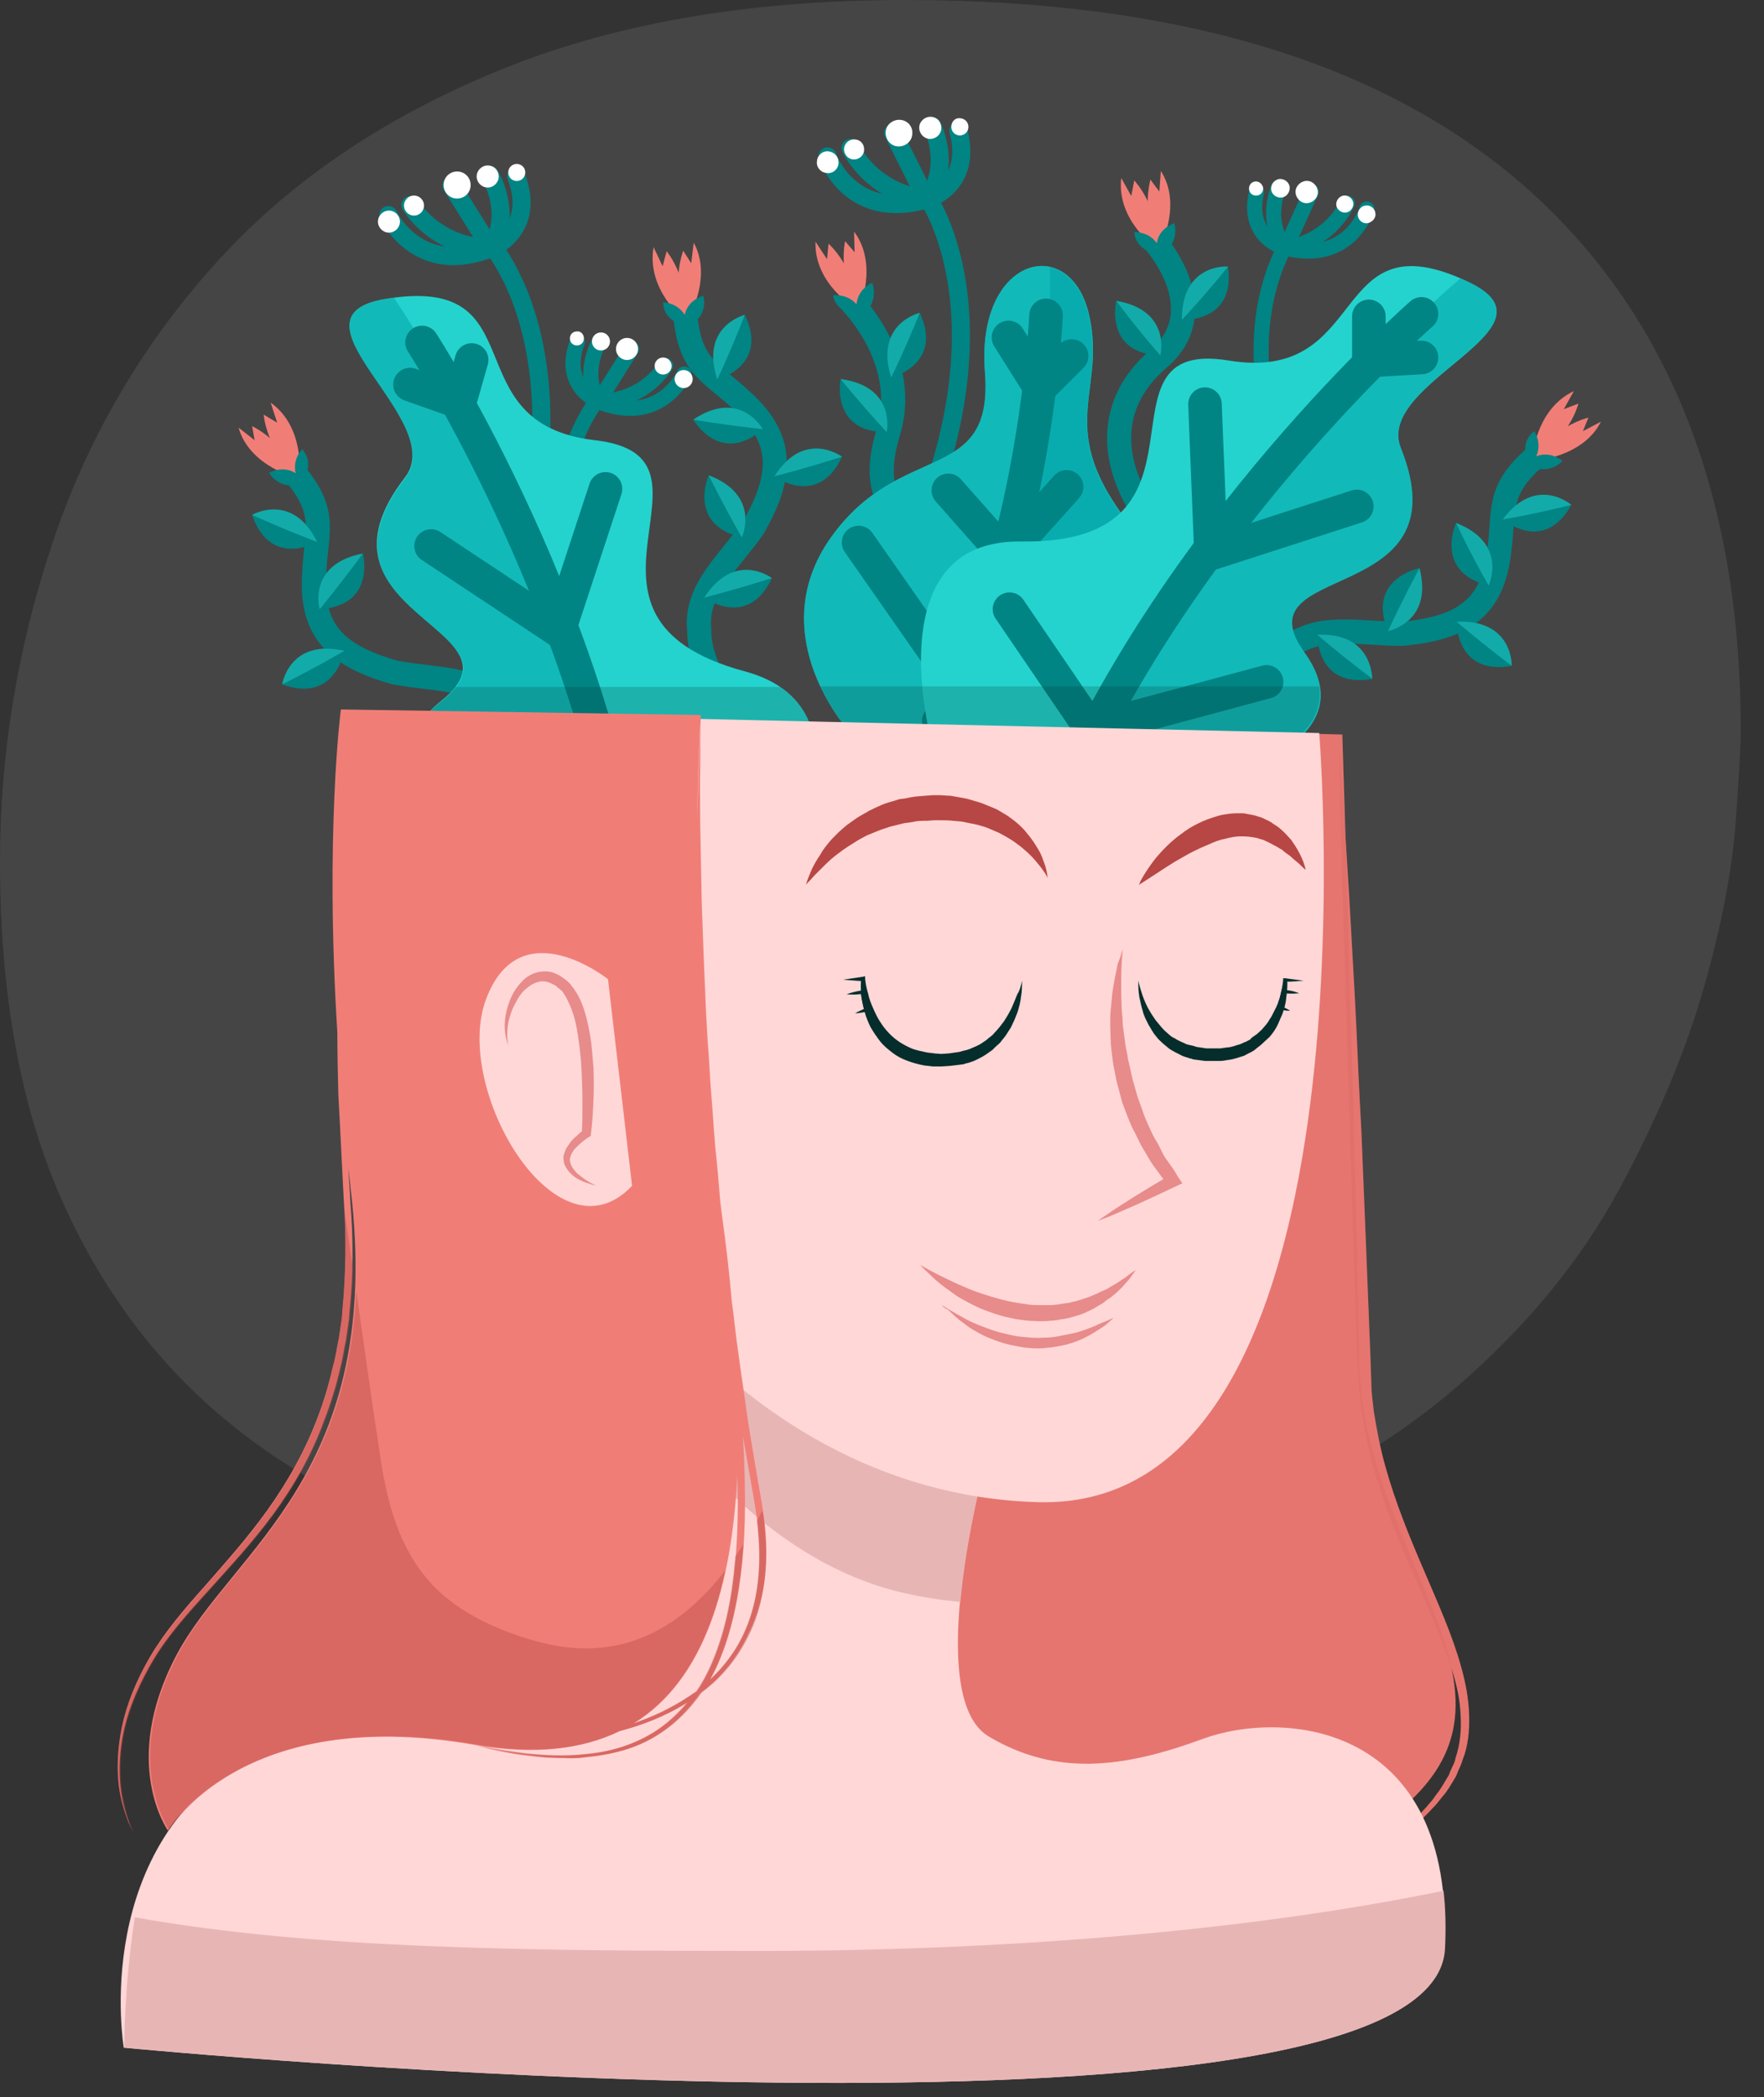 <svg width="69" height="82" viewBox="0 0 69 82" fill="none" xmlns="http://www.w3.org/2000/svg">
<rect x="0" y="0" width="69" height="82" fill="#333333" stroke="none"/>
<g opacity="0.3">
<path opacity="0.3" d="M68.091 28.585C68.091 29.056 68.032 30.232 67.895 32.114C67.758 33.997 67.346 36.173 66.641 38.643C65.935 41.114 64.837 43.721 63.347 46.486C61.857 49.25 59.759 51.818 57.053 54.171C54.348 56.524 50.917 58.465 46.799 59.994C42.663 61.523 37.643 62.288 31.703 62.288C26.919 62.288 22.606 61.739 18.743 60.621C14.9 59.504 11.568 57.798 8.803 55.504C6.039 53.211 3.862 50.27 2.313 46.682C0.765 43.094 0 38.761 0 33.703C0 29.468 0.686 25.331 2.039 21.272C3.392 17.214 5.49 13.587 8.333 10.411C11.156 7.235 14.822 4.705 19.351 2.823C23.86 0.941 29.213 0 35.408 0C46.113 0 54.23 2.47 59.778 7.411C65.307 12.352 68.091 19.41 68.091 28.585Z" fill="white"/>
</g>
<path d="M19.272 9.646C19.272 9.646 24.213 15.351 18.174 27.566" stroke="#008484" stroke-width="0.708" stroke-miterlimit="10" stroke-linecap="round" stroke-linejoin="round"/>
<path d="M15.194 8.411C15.194 8.411 16.312 10.862 19.213 9.705C19.213 9.705 20.998 8.999 20.194 6.902" stroke="#008484" stroke-width="0.708" stroke-miterlimit="10" stroke-linecap="round" stroke-linejoin="round"/>
<path d="M16.057 8.019C16.057 8.019 16.979 9.646 19.194 9.705L17.665 7.254" stroke="#008484" stroke-width="0.708" stroke-miterlimit="10" stroke-linecap="round" stroke-linejoin="round"/>
<path d="M19.155 6.843C19.155 6.843 20.076 8.293 19.213 9.705" stroke="#008484" stroke-width="0.708" stroke-miterlimit="10" stroke-linecap="round" stroke-linejoin="round"/>
<path d="M15.645 8.666C15.645 8.901 15.449 9.097 15.214 9.097C14.979 9.097 14.783 8.901 14.783 8.666C14.783 8.431 14.979 8.235 15.214 8.235C15.449 8.235 15.645 8.431 15.645 8.666Z" fill="white"/>
<path d="M16.586 8.038C16.586 8.254 16.41 8.431 16.194 8.431C15.978 8.431 15.802 8.254 15.802 8.038C15.802 7.823 15.978 7.646 16.194 7.646C16.41 7.646 16.586 7.823 16.586 8.038Z" fill="white"/>
<path d="M18.41 7.235C18.41 7.529 18.174 7.764 17.88 7.764C17.586 7.764 17.351 7.529 17.351 7.235C17.351 6.94 17.586 6.705 17.88 6.705C18.174 6.705 18.41 6.94 18.41 7.235Z" fill="white"/>
<path d="M19.507 6.901C19.507 7.137 19.311 7.333 19.076 7.333C18.841 7.333 18.645 7.137 18.645 6.901C18.645 6.666 18.841 6.47 19.076 6.47C19.331 6.47 19.507 6.666 19.507 6.901Z" fill="white"/>
<path d="M19.88 6.744C19.88 6.94 20.037 7.078 20.213 7.078C20.409 7.078 20.547 6.921 20.547 6.744C20.547 6.548 20.39 6.411 20.213 6.411C20.037 6.411 19.88 6.548 19.88 6.744Z" fill="white"/>
<path d="M36.291 7.745C36.291 7.745 40.643 13.92 33.389 25.468" stroke="#008484" stroke-width="0.708" stroke-miterlimit="10" stroke-linecap="round" stroke-linejoin="round"/>
<path d="M32.369 6.117C32.369 6.117 33.232 8.666 36.232 7.803C36.232 7.803 38.075 7.294 37.486 5.117" stroke="#008484" stroke-width="0.708" stroke-miterlimit="10" stroke-linecap="round" stroke-linejoin="round"/>
<path d="M33.271 5.784C33.271 5.784 34.036 7.509 36.232 7.784L34.938 5.196" stroke="#008484" stroke-width="0.708" stroke-miterlimit="10" stroke-linecap="round" stroke-linejoin="round"/>
<path d="M36.467 4.941C36.467 4.941 37.251 6.49 36.251 7.803" stroke="#008484" stroke-width="0.708" stroke-miterlimit="10" stroke-linecap="round" stroke-linejoin="round"/>
<path d="M32.801 6.392C32.781 6.627 32.565 6.803 32.33 6.764C32.095 6.744 31.918 6.529 31.957 6.294C31.977 6.058 32.193 5.882 32.428 5.921C32.663 5.96 32.82 6.156 32.801 6.392Z" fill="white"/>
<path d="M33.8 5.882C33.781 6.098 33.585 6.254 33.369 6.235C33.154 6.215 32.997 6.019 33.016 5.803C33.036 5.588 33.232 5.431 33.448 5.451C33.663 5.47 33.82 5.647 33.8 5.882Z" fill="white"/>
<path d="M35.683 5.255C35.663 5.549 35.389 5.745 35.114 5.725C34.82 5.705 34.624 5.431 34.643 5.156C34.663 4.862 34.938 4.666 35.212 4.686C35.506 4.706 35.722 4.96 35.683 5.255Z" fill="white"/>
<path d="M36.82 5.039C36.8 5.274 36.585 5.451 36.349 5.431C36.114 5.411 35.938 5.196 35.957 4.96C35.977 4.725 36.192 4.549 36.428 4.568C36.683 4.588 36.839 4.804 36.82 5.039Z" fill="white"/>
<path d="M37.212 4.921C37.192 5.117 37.33 5.274 37.506 5.294C37.702 5.313 37.859 5.176 37.879 5C37.898 4.804 37.761 4.647 37.584 4.627C37.388 4.588 37.232 4.725 37.212 4.921Z" fill="white"/>
<path d="M23.37 15.646C23.37 15.646 19.253 20.41 24.291 30.605" stroke="#008484" stroke-width="0.591" stroke-miterlimit="10" stroke-linecap="round" stroke-linejoin="round"/>
<path d="M26.761 14.626C26.761 14.626 25.84 16.685 23.409 15.704C23.409 15.704 21.919 15.116 22.585 13.371" stroke="#008484" stroke-width="0.591" stroke-miterlimit="10" stroke-linecap="round" stroke-linejoin="round"/>
<path d="M26.036 14.293C26.036 14.293 25.271 15.665 23.409 15.704L24.703 13.646" stroke="#008484" stroke-width="0.591" stroke-miterlimit="10" stroke-linecap="round" stroke-linejoin="round"/>
<path d="M23.468 13.313C23.468 13.313 22.703 14.528 23.409 15.704" stroke="#008484" stroke-width="0.591" stroke-miterlimit="10" stroke-linecap="round" stroke-linejoin="round"/>
<path d="M26.742 15.175C26.937 15.175 27.095 15.017 27.095 14.822C27.095 14.627 26.937 14.469 26.742 14.469C26.547 14.469 26.389 14.627 26.389 14.822C26.389 15.017 26.547 15.175 26.742 15.175Z" fill="white"/>
<path d="M25.938 14.646C26.122 14.646 26.271 14.496 26.271 14.312C26.271 14.128 26.122 13.979 25.938 13.979C25.754 13.979 25.605 14.128 25.605 14.312C25.605 14.496 25.754 14.646 25.938 14.646Z" fill="white"/>
<path d="M24.526 14.077C24.765 14.077 24.958 13.884 24.958 13.646C24.958 13.408 24.765 13.214 24.526 13.214C24.288 13.214 24.095 13.408 24.095 13.646C24.095 13.884 24.288 14.077 24.526 14.077Z" fill="white"/>
<path d="M23.154 13.352C23.154 13.548 23.311 13.705 23.507 13.705C23.703 13.705 23.86 13.548 23.86 13.352C23.86 13.156 23.703 12.999 23.507 12.999C23.311 12.999 23.154 13.156 23.154 13.352Z" fill="white"/>
<path d="M22.84 13.234C22.84 13.391 22.723 13.508 22.566 13.508C22.409 13.508 22.291 13.391 22.291 13.234C22.291 13.077 22.409 12.96 22.566 12.96C22.723 12.94 22.84 13.077 22.84 13.234Z" fill="white"/>
<path d="M50.25 9.666C48.446 13.156 49.563 17.606 51.269 21.037" stroke="#008484" stroke-width="0.591" stroke-miterlimit="10" stroke-linecap="round" stroke-linejoin="round"/>
<path d="M53.465 8.176C53.465 8.176 52.838 10.332 50.289 9.705C50.289 9.705 48.72 9.332 49.152 7.509" stroke="#008484" stroke-width="0.591" stroke-miterlimit="10" stroke-linecap="round" stroke-linejoin="round"/>
<path d="M52.7 7.941C52.7 7.941 52.132 9.391 50.289 9.705L51.289 7.49" stroke="#008484" stroke-width="0.591" stroke-miterlimit="10" stroke-linecap="round" stroke-linejoin="round"/>
<path d="M50.014 7.333C50.014 7.333 49.426 8.646 50.289 9.705" stroke="#008484" stroke-width="0.591" stroke-miterlimit="10" stroke-linecap="round" stroke-linejoin="round"/>
<path d="M53.112 8.431C53.132 8.627 53.328 8.764 53.505 8.725C53.681 8.686 53.838 8.509 53.798 8.333C53.779 8.137 53.583 7.999 53.406 8.039C53.23 8.058 53.093 8.235 53.112 8.431Z" fill="white"/>
<path d="M52.269 8.019C52.289 8.195 52.465 8.333 52.642 8.313C52.818 8.293 52.956 8.117 52.936 7.941C52.916 7.764 52.74 7.627 52.563 7.646C52.387 7.666 52.25 7.842 52.269 8.019Z" fill="white"/>
<path d="M50.681 7.568C50.721 7.803 50.936 7.98 51.171 7.941C51.407 7.901 51.583 7.686 51.544 7.45C51.505 7.215 51.289 7.039 51.054 7.078C50.819 7.117 50.642 7.333 50.681 7.568Z" fill="white"/>
<path d="M49.721 7.411C49.74 7.607 49.936 7.745 50.132 7.725C50.328 7.705 50.465 7.509 50.446 7.313C50.426 7.117 50.23 6.98 50.034 6.999C49.838 7.039 49.701 7.215 49.721 7.411Z" fill="white"/>
<path d="M49.407 7.333C49.426 7.49 49.328 7.627 49.172 7.646C49.015 7.666 48.877 7.568 48.858 7.411C48.838 7.254 48.936 7.117 49.093 7.097C49.23 7.078 49.368 7.176 49.407 7.333Z" fill="white"/>
<path d="M48.25 29.566C48.583 28.233 49.073 26.272 50.367 25.37C51.544 24.331 53.249 24.802 54.857 24.782C57.23 24.566 58.386 23.762 58.641 21.567C58.857 19.979 58.543 19.214 59.974 17.939" stroke="#008484" stroke-width="0.944" stroke-miterlimit="10" stroke-linecap="round" stroke-linejoin="round"/>
<path d="M51.524 24.821C51.524 24.821 51.485 26.939 53.681 26.547C53.661 26.547 53.72 24.723 51.524 24.821Z" fill="#008484"/>
<path opacity="0.5" d="M51.524 24.821C51.524 24.821 52.387 25.566 53.681 26.547C53.661 26.547 53.72 24.723 51.524 24.821Z" fill="#24D3CE"/>
<path d="M56.975 24.311C56.975 24.311 56.935 26.429 59.131 26.037C59.131 26.037 59.19 24.213 56.975 24.311Z" fill="#008484"/>
<path opacity="0.5" d="M56.975 24.311C56.975 24.311 57.837 25.056 59.132 26.037C59.132 26.037 59.19 24.213 56.975 24.311Z" fill="#24D3CE"/>
<path d="M58.778 20.312C58.778 20.312 60.386 21.684 61.464 19.743C61.464 19.743 60.092 18.547 58.778 20.312Z" fill="#008484"/>
<path opacity="0.5" d="M58.778 20.312C58.778 20.312 59.896 20.136 61.464 19.743C61.464 19.743 60.092 18.547 58.778 20.312Z" fill="#24D3CE"/>
<path d="M55.524 22.214C55.524 22.214 53.446 22.625 54.289 24.684C54.289 24.664 56.073 24.351 55.524 22.214Z" fill="#008484"/>
<path opacity="0.5" d="M55.524 22.214C55.524 22.214 54.975 23.213 54.289 24.684C54.289 24.664 56.073 24.351 55.524 22.214Z" fill="#24D3CE"/>
<path d="M56.955 20.449C56.955 20.449 56.073 22.37 58.229 22.9C58.229 22.9 59.014 21.253 56.955 20.449Z" fill="#008484"/>
<path opacity="0.5" d="M56.955 20.449C56.955 20.449 57.425 21.488 58.229 22.9C58.229 22.9 59.014 21.253 56.955 20.449Z" fill="#24D3CE"/>
<path d="M59.935 17.94C59.935 17.94 60.033 16.018 61.562 15.293L61.17 15.999L61.739 15.783C61.739 15.803 61.386 17.175 59.935 17.94Z" fill="#F07E77"/>
<path d="M59.994 18.018C59.994 18.018 61.916 17.9 62.621 16.489L61.916 16.861L62.131 16.332C62.112 16.332 60.72 16.665 59.994 18.018Z" fill="#F07E77"/>
<path d="M59.779 18.195C59.779 18.195 59.386 17.312 60.014 16.861C60.014 16.861 60.328 17.312 60.092 17.842C60.092 17.842 60.582 17.606 61.112 18.018C61.131 18.018 60.621 18.626 59.779 18.195Z" fill="#008484"/>
<path d="M29.546 28.782C28.645 27.742 27.331 26.213 27.351 24.625C27.174 23.057 28.547 21.959 29.468 20.625C30.644 18.567 30.664 17.155 29.017 15.665C27.841 14.567 27.037 14.391 26.821 12.47" stroke="#008484" stroke-width="0.944" stroke-miterlimit="10" stroke-linecap="round" stroke-linejoin="round"/>
<path d="M27.546 23.37C27.546 23.37 29.252 24.625 30.193 22.606C30.193 22.606 28.742 21.508 27.546 23.37Z" fill="#008484"/>
<path opacity="0.5" d="M27.546 23.37C27.546 23.37 28.644 23.096 30.193 22.606C30.193 22.606 28.742 21.508 27.546 23.37Z" fill="#24D3CE"/>
<path d="M30.291 18.626C30.291 18.626 31.997 19.881 32.938 17.861C32.938 17.861 31.468 16.763 30.291 18.626Z" fill="#008484"/>
<path opacity="0.5" d="M30.291 18.626C30.291 18.626 31.389 18.351 32.938 17.861C32.938 17.861 31.468 16.763 30.291 18.626Z" fill="#24D3CE"/>
<path d="M28.056 14.842C28.056 14.842 30.095 14.312 29.134 12.313C29.134 12.313 27.37 12.744 28.056 14.842Z" fill="#008484"/>
<path opacity="0.5" d="M28.056 14.842C28.056 14.842 28.546 13.822 29.134 12.313C29.134 12.313 27.37 12.744 28.056 14.842Z" fill="#24D3CE"/>
<path d="M27.723 18.587C27.723 18.587 26.86 20.508 29.017 21.018C29.017 21.018 29.782 19.371 27.723 18.587Z" fill="#008484"/>
<path opacity="0.5" d="M27.723 18.587C27.723 18.587 28.213 19.606 29.017 21.018C29.017 21.018 29.782 19.371 27.723 18.587Z" fill="#24D3CE"/>
<path d="M27.115 16.41C27.115 16.41 28.174 18.233 29.84 16.783C29.84 16.783 28.958 15.175 27.115 16.41Z" fill="#008484"/>
<path opacity="0.5" d="M27.115 16.41C27.115 16.41 28.233 16.606 29.84 16.783C29.84 16.783 28.958 15.175 27.115 16.41Z" fill="#24D3CE"/>
<path d="M26.782 12.528C26.782 12.528 25.272 11.332 25.566 9.666L25.919 10.411L26.076 9.823C26.056 9.803 26.998 10.901 26.782 12.528Z" fill="#F07E77"/>
<path d="M26.88 12.528C26.88 12.528 27.899 10.881 27.135 9.489L27.037 10.293L26.723 9.803C26.723 9.823 26.194 11.156 26.88 12.528Z" fill="#F07E77"/>
<path d="M26.9 12.783C26.9 12.783 25.939 12.607 25.939 11.823C25.939 11.823 26.488 11.823 26.782 12.313C26.782 12.313 26.86 11.764 27.507 11.568C27.527 11.587 27.743 12.352 26.9 12.783Z" fill="#008484"/>
<path d="M21.076 32.193C20.997 30.821 20.86 28.821 19.743 27.684C18.762 26.448 17.017 26.605 15.429 26.292C13.155 25.645 12.136 24.664 12.292 22.429C12.351 20.822 12.822 20.135 11.626 18.626" stroke="#008484" stroke-width="0.944" stroke-miterlimit="10" stroke-linecap="round" stroke-linejoin="round"/>
<path d="M13.469 25.449C13.469 25.449 13.116 27.527 11.038 26.762C11.038 26.762 11.312 24.959 13.469 25.449Z" fill="#008484"/>
<path opacity="0.5" d="M13.469 25.449C13.469 25.449 12.488 26.037 11.038 26.762C11.038 26.762 11.312 24.959 13.469 25.449Z" fill="#24D3CE"/>
<path d="M12.41 21.194C12.41 21.194 10.587 22.253 9.861 20.135C9.861 20.135 11.43 19.214 12.41 21.194Z" fill="#008484"/>
<path opacity="0.5" d="M12.41 21.194C12.41 21.194 11.332 20.802 9.861 20.135C9.861 20.135 11.43 19.214 12.41 21.194Z" fill="#24D3CE"/>
<path d="M14.194 21.645C14.194 21.645 14.724 23.684 12.508 23.821C12.489 23.821 12.018 22.057 14.194 21.645Z" fill="#008484"/>
<path opacity="0.5" d="M14.194 21.645C14.194 21.645 13.528 22.567 12.508 23.821C12.489 23.821 12.018 22.057 14.194 21.645Z" fill="#24D3CE"/>
<path d="M11.705 18.645C11.705 18.645 11.96 16.724 10.587 15.744L10.842 16.528L10.313 16.214C10.313 16.195 10.411 17.645 11.705 18.645Z" fill="#F07E77"/>
<path d="M11.646 18.704C11.646 18.704 9.764 18.253 9.332 16.724L9.96 17.214L9.862 16.665C9.862 16.665 11.156 17.253 11.646 18.704Z" fill="#F07E77"/>
<path d="M11.803 18.92C11.803 18.92 12.351 18.136 11.822 17.567C11.822 17.567 11.43 17.94 11.567 18.508C11.567 18.508 11.136 18.175 10.528 18.488C10.528 18.488 10.901 19.194 11.803 18.92Z" fill="#008484"/>
<path d="M45.211 9.509C45.211 9.509 47.525 12.136 45.329 14.018C43.133 15.881 43.231 18.626 45.839 21.429" stroke="#008484" stroke-width="0.944" stroke-miterlimit="10" stroke-linecap="round" stroke-linejoin="round"/>
<path d="M46.231 12.509C46.231 12.509 48.348 12.626 48.035 10.431C48.035 10.411 46.211 10.293 46.231 12.509Z" fill="#008484"/>
<path opacity="0.5" d="M46.231 12.509C46.231 12.509 47.015 11.685 48.035 10.431C48.035 10.411 46.211 10.293 46.231 12.509Z" fill="#24D3CE"/>
<path d="M43.663 11.764C43.663 11.764 43.172 13.822 45.388 13.901C45.388 13.901 45.839 12.136 43.663 11.764Z" fill="#008484"/>
<path opacity="0.5" d="M43.663 11.764C43.663 11.764 44.329 12.685 45.388 13.901C45.388 13.901 45.839 12.136 43.663 11.764Z" fill="#24D3CE"/>
<path d="M45.25 9.725C45.25 9.725 43.662 8.627 43.858 6.96L44.25 7.666L44.368 7.058C44.368 7.058 45.368 8.097 45.25 9.725Z" fill="#F07E77"/>
<path d="M45.348 9.725C45.348 9.725 46.27 8.019 45.407 6.686L45.348 7.49L44.995 7.019C45.015 7.019 44.584 8.391 45.348 9.725Z" fill="#F07E77"/>
<path d="M45.387 9.979C45.387 9.979 44.427 9.862 44.368 9.078C44.368 9.078 44.917 9.038 45.25 9.509C45.25 9.509 45.289 8.96 45.936 8.725C45.936 8.744 46.191 9.509 45.387 9.979Z" fill="#008484"/>
<path d="M33.369 11.901C33.369 11.901 35.565 14.136 34.761 16.842C33.938 19.606 34.997 20.037 37.604 22.822" stroke="#008484" stroke-width="0.944" stroke-miterlimit="10" stroke-linecap="round" stroke-linejoin="round"/>
<path d="M34.859 14.763C34.859 14.763 36.918 14.254 35.977 12.234C35.977 12.234 34.193 12.646 34.859 14.763Z" fill="#008484"/>
<path opacity="0.5" d="M34.859 14.763C34.859 14.763 35.369 13.744 35.977 12.234C35.977 12.234 34.193 12.646 34.859 14.763Z" fill="#24D3CE"/>
<path d="M32.879 14.822C32.879 14.822 32.468 16.901 34.683 16.901C34.683 16.901 35.075 15.116 32.879 14.822Z" fill="#008484"/>
<path opacity="0.5" d="M32.88 14.822C32.88 14.822 33.586 15.704 34.684 16.901C34.684 16.901 35.076 15.116 32.88 14.822Z" fill="#24D3CE"/>
<path d="M33.526 12.097C33.526 12.097 31.84 11.136 31.899 9.45L32.35 10.136L32.408 9.529C32.408 9.529 33.487 10.47 33.526 12.097Z" fill="#F07E77"/>
<path d="M33.605 12.097C33.605 12.097 34.369 10.333 33.408 9.058L33.428 9.862L33.056 9.431C33.056 9.431 32.742 10.823 33.605 12.097Z" fill="#F07E77"/>
<path d="M33.683 12.352C33.683 12.352 32.722 12.313 32.585 11.548C32.585 11.548 33.134 11.47 33.506 11.901C33.506 11.901 33.506 11.352 34.114 11.058C34.114 11.058 34.447 11.803 33.683 12.352Z" fill="#008484"/>
<path d="M33.271 28.664C33.271 28.664 29.762 24.9 32.487 21.037C35.212 17.175 38.879 19.018 38.526 14.548C38.173 10.078 41.761 9.117 42.565 12.175C43.349 15.234 41.251 16.567 43.976 20.233C46.701 23.919 41.427 28.468 41.427 28.468L33.271 28.664Z" fill="#24D3CE"/>
<path opacity="0.5" d="M33.271 28.664C33.271 28.664 29.762 24.9 32.487 21.037C35.212 17.175 38.879 19.018 38.526 14.548C38.173 10.078 41.761 9.117 42.565 12.175C43.349 15.234 41.251 16.567 43.976 20.233C46.701 23.919 41.427 28.468 41.427 28.468L33.271 28.664Z" fill="#00A0A4"/>
<path opacity="0.5" d="M43.956 20.253C41.231 16.567 43.349 15.254 42.545 12.195C42.29 11.175 41.702 10.607 41.074 10.45C41.114 13.195 40.8 21.449 36.192 28.605L41.408 28.488C41.427 28.488 46.681 23.939 43.956 20.253Z" fill="#00A0A4"/>
<path d="M40.917 12.332C40.917 12.332 40.486 22.076 36.722 28.193" stroke="#008484" stroke-width="1.312" stroke-miterlimit="10" stroke-linecap="round" stroke-linejoin="round"/>
<path d="M39.447 13.195L40.682 15.155L41.917 13.92" stroke="#008484" stroke-width="1.312" stroke-miterlimit="10" stroke-linecap="round" stroke-linejoin="round"/>
<path d="M33.585 21.214L37.584 26.939" stroke="#008484" stroke-width="1.312" stroke-miterlimit="10" stroke-linecap="round" stroke-linejoin="round"/>
<path d="M37.094 19.175L39.329 21.704L41.721 19.037" stroke="#008484" stroke-width="1.312" stroke-miterlimit="10" stroke-linecap="round" stroke-linejoin="round"/>
<path d="M36.506 29.291C36.506 29.291 34.134 21.096 39.937 21.174C48.172 21.292 42.447 13.175 48.054 14.097C53.661 15.018 51.917 8.411 57.426 11.019C61.308 12.842 53.74 14.92 54.799 17.528C57.308 23.821 48.388 21.88 51.034 25.527C53.661 29.193 47.152 30.566 47.152 30.566L36.977 29.546L36.506 29.291Z" fill="#24D3CE"/>
<path opacity="0.5" d="M57.426 11.018C57.328 10.979 57.23 10.921 57.132 10.881C55.073 12.646 47.387 19.645 42.27 30.075L47.152 30.566C47.152 30.566 53.661 29.193 51.034 25.527C48.407 21.861 57.328 23.821 54.798 17.528C53.74 14.9 61.308 12.842 57.426 11.018Z" fill="#00A0A4"/>
<path d="M55.602 12.273C55.602 12.273 45.78 20.841 41.192 32.154" stroke="#008484" stroke-width="1.312" stroke-miterlimit="10" stroke-linecap="round" stroke-linejoin="round"/>
<path d="M47.133 15.803L47.368 21.645L53.073 19.802" stroke="#008484" stroke-width="1.312" stroke-miterlimit="10" stroke-linecap="round" stroke-linejoin="round"/>
<path d="M39.487 23.821L42.682 28.507L49.544 26.664" stroke="#008484" stroke-width="1.312" stroke-miterlimit="10" stroke-linecap="round" stroke-linejoin="round"/>
<path d="M53.544 12.371V14.097L55.603 13.979" stroke="#008484" stroke-width="1.312" stroke-miterlimit="10" stroke-linecap="round" stroke-linejoin="round"/>
<path d="M30.213 34.997C30.213 34.997 34.722 27.762 29.134 26.252C21.194 24.115 28.899 17.861 23.272 17.214C17.626 16.567 21.096 10.705 15.097 11.685C10.862 12.371 17.567 16.43 15.842 18.665C11.705 24.017 20.802 24.586 17.273 27.39C13.744 30.193 19.626 33.291 19.626 33.291L29.683 35.095L30.213 34.997Z" fill="#24D3CE"/>
<path opacity="0.5" d="M15.097 11.685C15.215 11.665 15.313 11.646 15.411 11.646C16.921 13.901 22.371 22.723 24.469 34.173L19.646 33.31C19.646 33.31 13.744 30.213 17.293 27.409C20.822 24.605 11.725 24.037 15.862 18.684C17.567 16.449 10.862 12.391 15.097 11.685Z" fill="#00A0A4"/>
<path d="M16.509 13.391C16.509 13.391 23.626 24.331 24.92 36.467" stroke="#008484" stroke-width="1.312" stroke-miterlimit="10" stroke-linecap="round" stroke-linejoin="round"/>
<path d="M23.685 19.116L21.861 24.664L16.862 21.351" stroke="#008484" stroke-width="1.312" stroke-miterlimit="10" stroke-linecap="round" stroke-linejoin="round"/>
<path d="M28.86 28.919L24.488 32.546L18.391 28.919" stroke="#008484" stroke-width="1.312" stroke-miterlimit="10" stroke-linecap="round" stroke-linejoin="round"/>
<path d="M18.45 14.077L17.979 15.724L16.038 15.038" stroke="#008484" stroke-width="1.312" stroke-miterlimit="10" stroke-linecap="round" stroke-linejoin="round"/>
<path opacity="0.2" d="M30.507 26.862H17.822C17.685 27.038 17.508 27.215 17.273 27.391C16.45 28.038 16.136 28.724 16.155 29.371C16.155 29.45 16.155 29.548 16.175 29.626C16.195 29.704 16.214 29.802 16.234 29.881C16.254 29.959 16.293 30.057 16.312 30.136C16.332 30.175 16.352 30.214 16.371 30.253C16.41 30.332 16.45 30.41 16.489 30.489C16.508 30.528 16.528 30.567 16.548 30.606C16.587 30.685 16.646 30.763 16.704 30.842C16.763 30.92 16.822 30.998 16.881 31.077C16.94 31.155 16.999 31.234 17.057 31.293C18.096 32.469 19.665 33.292 19.665 33.292L24.076 34.077L24.939 36.449C24.861 35.684 24.743 34.92 24.625 34.175L29.723 35.077L30.233 34.978C30.213 34.998 33.879 29.136 30.507 26.862Z" fill="#052D2C"/>
<path opacity="0.2" d="M32.095 26.86C32.624 27.958 33.271 28.664 33.271 28.664L36.193 28.605H36.33C36.428 29.036 36.506 29.291 36.506 29.291L36.957 29.526L42.114 30.056C41.78 30.742 41.486 31.448 41.192 32.173L42.682 30.115L47.133 30.566C47.133 30.566 47.584 30.468 48.211 30.252C48.289 30.232 48.368 30.193 48.446 30.174C48.564 30.134 48.682 30.095 48.799 30.036C48.956 29.977 49.133 29.899 49.309 29.821C49.348 29.801 49.387 29.781 49.427 29.762C49.544 29.703 49.681 29.625 49.799 29.566C49.838 29.546 49.877 29.526 49.917 29.487C50.034 29.409 50.152 29.331 50.27 29.252C50.309 29.232 50.348 29.193 50.387 29.174C50.564 29.056 50.721 28.919 50.858 28.762C50.995 28.625 51.132 28.468 51.25 28.311C51.27 28.272 51.289 28.233 51.328 28.193C51.368 28.115 51.407 28.037 51.446 27.958C51.524 27.801 51.564 27.625 51.603 27.448C51.623 27.252 51.623 27.056 51.603 26.84H32.095V26.86Z" fill="#052D2C"/>
<path d="M52.505 28.723C52.505 28.723 53.073 46.466 53.152 52.975C53.25 62.209 62.817 67.562 51.152 72.934C42.584 76.875 35.82 70.209 36.036 59.386C36.251 48.564 46.623 28.566 46.623 28.566L52.505 28.723Z" fill="#F07E77"/>
<path d="M52.387 29.056C52.387 29.056 52.446 29.801 52.524 31.115C52.603 32.428 52.74 34.291 52.858 36.526C52.917 37.643 52.995 38.859 53.054 40.153C53.113 41.447 53.171 42.8 53.25 44.192C53.309 45.603 53.367 47.035 53.426 48.525C53.485 49.995 53.544 51.485 53.603 52.995L53.622 53.563L53.642 54.112C53.642 54.485 53.701 54.838 53.74 55.21C53.858 55.936 53.995 56.661 54.191 57.347C54.583 58.759 55.132 60.092 55.681 61.367C56.23 62.66 56.798 63.896 57.151 65.17C57.328 65.797 57.446 66.425 57.465 67.052C57.485 67.68 57.426 68.287 57.21 68.817C57.171 68.954 57.112 69.091 57.053 69.209C57.034 69.268 56.995 69.346 56.975 69.405C56.955 69.464 56.916 69.523 56.877 69.581C56.74 69.817 56.602 70.052 56.426 70.248C56.348 70.346 56.269 70.444 56.191 70.542C56.112 70.64 56.014 70.719 55.936 70.817C55.857 70.895 55.759 70.993 55.681 71.072C55.583 71.15 55.505 71.228 55.407 71.307C55.073 71.621 54.701 71.856 54.387 72.091C54.054 72.307 53.74 72.503 53.465 72.66C53.171 72.816 52.916 72.954 52.701 73.071C52.466 73.189 52.27 73.267 52.113 73.346C51.799 73.503 51.623 73.581 51.623 73.581C51.623 73.581 51.779 73.503 52.093 73.326C52.25 73.248 52.446 73.15 52.662 73.013C52.877 72.875 53.132 72.738 53.407 72.561C53.681 72.385 53.975 72.189 54.309 71.973C54.622 71.719 54.956 71.483 55.289 71.169C55.367 71.091 55.465 71.013 55.544 70.934C55.622 70.856 55.701 70.758 55.779 70.679C55.857 70.581 55.936 70.503 56.014 70.405C56.093 70.307 56.151 70.209 56.23 70.111C56.387 69.915 56.504 69.68 56.642 69.464C56.681 69.405 56.7 69.346 56.72 69.287C56.74 69.228 56.779 69.17 56.798 69.111C56.857 68.993 56.916 68.876 56.936 68.738C57.112 68.229 57.171 67.64 57.132 67.052C57.112 66.464 56.975 65.856 56.779 65.249C56.406 64.033 55.818 62.817 55.269 61.523C54.995 60.876 54.701 60.229 54.446 59.543C54.309 59.21 54.191 58.857 54.073 58.504C54.014 58.328 53.956 58.151 53.897 57.975C53.838 57.798 53.779 57.622 53.74 57.445C53.524 56.74 53.387 55.995 53.27 55.249C53.23 54.877 53.171 54.485 53.152 54.112L53.113 53.544L53.093 52.975C53.034 51.485 52.995 49.975 52.936 48.505C52.897 47.035 52.838 45.584 52.799 44.172C52.76 42.761 52.721 41.408 52.681 40.133C52.642 38.839 52.603 37.624 52.564 36.506C52.485 34.271 52.446 32.389 52.407 31.075C52.407 29.801 52.387 29.056 52.387 29.056Z" fill="#F07E77"/>
<g opacity="0.4">
<path opacity="0.4" d="M52.505 28.723C52.505 28.723 53.073 46.466 53.152 52.975C53.25 62.209 62.817 67.562 51.152 72.934C42.584 76.875 35.82 70.209 36.036 59.386C36.251 48.564 46.25 28.566 46.25 28.566L52.505 28.723Z" fill="#B74744"/>
<path opacity="0.4" d="M52.387 29.056C52.387 29.056 52.446 29.801 52.524 31.115C52.603 32.428 52.74 34.291 52.858 36.526C52.917 37.643 52.995 38.859 53.054 40.153C53.113 41.447 53.171 42.8 53.25 44.192C53.309 45.603 53.367 47.035 53.426 48.525C53.485 49.995 53.544 51.485 53.603 52.995L53.622 53.563L53.642 54.112C53.642 54.485 53.701 54.838 53.74 55.21C53.858 55.936 53.995 56.661 54.191 57.347C54.583 58.759 55.132 60.092 55.681 61.367C56.23 62.66 56.798 63.896 57.151 65.17C57.328 65.797 57.446 66.425 57.465 67.052C57.485 67.68 57.426 68.287 57.21 68.817C57.171 68.954 57.112 69.091 57.053 69.209C57.034 69.268 56.995 69.346 56.975 69.405C56.955 69.464 56.916 69.523 56.877 69.581C56.74 69.817 56.602 70.052 56.426 70.248C56.348 70.346 56.269 70.444 56.191 70.542C56.112 70.64 56.014 70.719 55.936 70.817C55.857 70.895 55.759 70.993 55.681 71.072C55.583 71.15 55.505 71.228 55.407 71.307C55.073 71.621 54.701 71.856 54.387 72.091C54.054 72.307 53.74 72.503 53.465 72.66C53.171 72.816 52.916 72.954 52.701 73.071C52.466 73.189 52.27 73.267 52.113 73.346C51.799 73.503 51.623 73.581 51.623 73.581C51.623 73.581 51.779 73.503 52.093 73.326C52.25 73.248 52.446 73.15 52.662 73.013C52.877 72.875 53.132 72.738 53.407 72.561C53.681 72.385 53.975 72.189 54.309 71.973C54.622 71.719 54.956 71.483 55.289 71.169C55.367 71.091 55.465 71.013 55.544 70.934C55.622 70.856 55.701 70.758 55.779 70.679C55.857 70.581 55.936 70.503 56.014 70.405C56.093 70.307 56.151 70.209 56.23 70.111C56.387 69.915 56.504 69.68 56.642 69.464C56.681 69.405 56.7 69.346 56.72 69.287C56.74 69.228 56.779 69.17 56.798 69.111C56.857 68.993 56.916 68.876 56.936 68.738C57.112 68.229 57.171 67.64 57.132 67.052C57.112 66.464 56.975 65.856 56.779 65.249C56.406 64.033 55.818 62.817 55.269 61.523C54.995 60.876 54.701 60.229 54.446 59.543C54.309 59.21 54.191 58.857 54.073 58.504C54.014 58.328 53.956 58.151 53.897 57.975C53.838 57.798 53.779 57.622 53.74 57.445C53.524 56.74 53.387 55.995 53.27 55.249C53.23 54.877 53.171 54.485 53.152 54.112L53.113 53.544L53.093 52.975C53.034 51.485 52.995 49.975 52.936 48.505C52.897 47.035 52.838 45.584 52.799 44.172C52.76 42.761 52.721 41.408 52.681 40.133C52.642 38.839 52.603 37.624 52.564 36.506C52.485 34.271 52.446 32.389 52.407 31.075C52.407 29.801 52.387 29.056 52.387 29.056Z" fill="#B74744"/>
</g>
<path d="M38.565 57.073C38.565 57.073 36.035 66.307 38.663 67.895C41.29 69.464 43.917 69.15 47.054 67.994C50.211 66.837 56.916 67.366 56.504 76.189C56.092 85.011 4.842 80.071 4.842 80.071C4.842 80.071 3.47 72.091 9.979 68.523C16.488 64.955 26.683 70.836 25.938 59.288C25.213 47.741 26.664 49.937 26.664 49.937L38.565 57.073Z" fill="#FFD7D7"/>
<path d="M29.801 76.287C20.919 76.287 12.253 76.228 5.274 74.973C4.842 77.757 4.862 80.07 4.862 80.07C4.862 80.07 56.112 85.011 56.523 76.189C56.563 75.365 56.543 74.62 56.465 73.934C56.151 73.993 55.818 74.071 55.484 74.13C48.309 75.522 39.192 76.287 29.801 76.287Z" fill="#E8B5B5"/>
<path d="M28.487 58.288C30.291 60.092 32.526 61.562 35.016 62.209C35.859 62.425 36.702 62.562 37.565 62.641C37.82 59.857 38.584 57.073 38.584 57.073L26.723 49.936C26.723 49.936 25.723 48.427 25.782 54.485C26.507 55.857 27.37 57.171 28.487 58.288Z" fill="#E8B5B5"/>
<path d="M21.448 27.978L51.602 28.664C51.602 28.664 54.092 59.171 40.564 58.739C28.291 58.367 20.723 45.956 19.978 39.114C19.351 33.232 21.448 27.978 21.448 27.978Z" fill="#FFD7D7"/>
<path d="M29.939 59.857C29.88 59.151 29.743 58.484 29.625 57.779C29.508 57.092 29.39 56.387 29.272 55.661C29.076 54.23 28.841 52.799 28.684 51.328C28.665 51.191 28.645 51.034 28.625 50.897C28.527 49.74 28.39 48.603 28.233 47.466C28.213 47.309 28.194 47.152 28.174 46.995C28.116 46.27 28.057 45.564 27.978 44.858C27.919 44.153 27.88 43.466 27.821 42.78C27.763 42.094 27.743 41.427 27.684 40.761C27.645 40.094 27.606 39.467 27.586 38.82C27.527 37.565 27.488 36.369 27.449 35.271C27.429 34.173 27.41 33.173 27.39 32.271C27.39 31.389 27.37 30.605 27.39 29.958C27.39 28.683 27.41 27.938 27.41 27.938C27.41 27.938 27.39 28.115 27.39 28.468C27.37 28.801 27.351 29.311 27.331 29.958C27.312 30.605 27.292 31.369 27.273 32.271C27.273 32.526 27.273 32.801 27.273 33.095C27.273 29.919 27.41 27.958 27.41 27.958L13.333 27.742C13.333 27.742 12.705 32.565 13.195 40.368C13.195 41.172 13.215 41.976 13.235 42.819C13.313 44.172 13.372 45.564 13.45 46.976C13.548 48.387 13.529 49.819 13.392 51.25L13.372 51.524L13.333 51.799L13.254 52.328C13.176 52.681 13.137 53.034 13.039 53.367C12.882 54.053 12.686 54.74 12.431 55.406C11.941 56.72 11.254 57.935 10.47 59.033C9.686 60.131 8.823 61.092 8 62.033C7.176 62.955 6.412 63.856 5.863 64.797C5.314 65.739 4.941 66.68 4.765 67.542C4.588 68.405 4.569 69.189 4.647 69.817C4.726 70.444 4.902 70.915 5.02 71.228C5.157 71.542 5.255 71.699 5.255 71.699C5.255 71.699 5.157 71.542 5.039 71.228C4.922 70.915 4.765 70.444 4.706 69.817C4.647 69.189 4.667 68.425 4.863 67.582C5.059 66.739 5.451 65.817 6 64.895C6.549 63.974 7.333 63.092 8.157 62.19C8.98 61.268 9.882 60.308 10.686 59.21C11.49 58.112 12.195 56.877 12.686 55.524C12.941 54.857 13.156 54.171 13.313 53.465C13.411 53.112 13.45 52.76 13.529 52.407L13.607 51.877L13.646 51.603L13.666 51.328C13.823 49.877 13.823 48.427 13.705 47.015C13.686 46.564 13.646 46.093 13.627 45.642C13.646 45.897 13.686 46.133 13.705 46.388C15.078 57.622 9.078 60.563 6.882 64.758C4.686 68.954 6.569 71.581 6.569 71.581C6.569 71.581 9.411 66.64 18.548 68.228C20.92 68.64 22.763 68.405 24.214 67.699C25.037 67.484 25.959 67.15 26.861 66.582C26.508 67.013 26.116 67.366 25.684 67.66C24.763 68.268 23.763 68.523 22.881 68.601C21.979 68.699 21.195 68.64 20.567 68.581C20.253 68.542 19.959 68.503 19.705 68.464C19.45 68.425 19.254 68.385 19.077 68.346C18.744 68.268 18.548 68.228 18.548 68.228C18.548 68.228 18.724 68.268 19.058 68.366C19.391 68.444 19.901 68.562 20.528 68.64C20.685 68.66 20.861 68.68 21.038 68.699C21.214 68.719 21.41 68.738 21.606 68.738C21.802 68.758 21.998 68.738 22.214 68.758C22.43 68.758 22.645 68.758 22.881 68.719C23.332 68.68 23.822 68.601 24.312 68.464C24.802 68.327 25.312 68.111 25.782 67.797C26.39 67.405 26.939 66.856 27.39 66.209C27.704 65.974 28.017 65.699 28.292 65.386C28.704 64.935 29.037 64.405 29.311 63.817C29.9 62.621 30.056 61.249 29.939 59.857ZM26.939 66.346C26.233 66.817 25.488 67.15 24.802 67.385C27.567 65.68 28.625 61.994 28.841 57.7C28.88 58.837 28.86 59.974 28.762 61.072C28.645 62.445 28.39 63.758 27.9 64.935C27.723 65.366 27.508 65.778 27.253 66.15C27.155 66.189 27.057 66.268 26.939 66.346ZM29.174 63.719C28.841 64.503 28.351 65.15 27.782 65.68C27.9 65.464 28.017 65.229 28.116 64.994C28.625 63.817 28.9 62.464 29.037 61.072C29.174 59.68 29.155 58.23 29.096 56.779C29.076 56.563 29.076 56.367 29.057 56.151C29.155 56.72 29.253 57.269 29.351 57.818C29.468 58.524 29.606 59.21 29.664 59.876C29.782 61.229 29.664 62.582 29.174 63.719Z" fill="#F07E77"/>
<path opacity="0.4" d="M29.82 59.073C29.742 59.21 29.683 59.347 29.605 59.484C29.624 59.622 29.644 59.759 29.644 59.896C29.781 61.249 29.644 62.582 29.154 63.719C28.82 64.503 28.33 65.15 27.762 65.68C27.879 65.464 27.997 65.229 28.095 64.994C28.605 63.817 28.879 62.464 29.016 61.072C29.036 60.837 29.056 60.621 29.075 60.386C28.977 60.543 28.879 60.7 28.762 60.857C28.762 60.916 28.762 60.974 28.742 61.053C28.624 62.425 28.369 63.739 27.879 64.915C27.703 65.347 27.487 65.758 27.232 66.131C27.134 66.209 27.017 66.288 26.919 66.346C26.213 66.817 25.468 67.15 24.782 67.385C26.703 66.19 27.801 64.052 28.369 61.406C26.683 63.602 24.37 65.013 21.252 64.249C19.723 63.876 17.959 63.111 16.88 61.935C15.606 60.543 15.155 58.798 14.88 56.994C14.547 54.838 14.253 52.681 13.939 50.505C13.567 58.426 8.842 61.112 6.94 64.739C4.744 68.934 6.626 71.562 6.626 71.562C6.626 71.562 9.469 66.621 18.606 68.209C20.978 68.621 22.821 68.385 24.272 67.68C25.095 67.464 26.017 67.131 26.919 66.562C26.566 66.993 26.174 67.346 25.742 67.64C24.821 68.248 23.821 68.503 22.939 68.582C22.037 68.68 21.252 68.621 20.625 68.562C20.311 68.523 20.017 68.483 19.762 68.444C19.508 68.405 19.311 68.366 19.135 68.327C18.802 68.248 18.606 68.209 18.606 68.209C18.606 68.209 18.782 68.248 19.115 68.346C19.449 68.425 19.958 68.542 20.586 68.621C20.743 68.64 20.919 68.66 21.096 68.68C21.272 68.699 21.468 68.719 21.664 68.719C21.86 68.738 22.056 68.719 22.272 68.738C22.488 68.738 22.703 68.738 22.939 68.699C23.39 68.66 23.88 68.582 24.37 68.444C24.86 68.307 25.37 68.091 25.84 67.778C26.448 67.385 26.997 66.837 27.448 66.19C27.762 65.954 28.075 65.68 28.35 65.366C28.762 64.915 29.095 64.386 29.369 63.798C29.899 62.621 30.055 61.229 29.918 59.857C29.899 59.602 29.879 59.328 29.82 59.073Z" fill="#B74744"/>
<path opacity="0.4" d="M4.744 69.817C4.686 69.189 4.705 68.425 4.901 67.582C5.097 66.739 5.489 65.817 6.038 64.896C6.587 63.974 7.372 63.092 8.195 62.19C9.018 61.269 9.92 60.308 10.724 59.21C11.528 58.112 12.234 56.877 12.724 55.524C12.979 54.857 13.195 54.171 13.351 53.465C13.449 53.112 13.489 52.76 13.567 52.407L13.646 51.877L13.685 51.603L13.704 51.328C13.763 50.779 13.802 50.23 13.822 49.681C13.822 49.642 13.822 49.623 13.802 49.583C13.685 48.819 13.587 48.074 13.469 47.309C13.547 48.623 13.528 49.956 13.391 51.289L13.371 51.564L13.332 51.838L13.253 52.367C13.175 52.72 13.136 53.073 13.038 53.407C12.881 54.093 12.685 54.779 12.43 55.446C11.94 56.759 11.254 57.975 10.469 59.073C9.685 60.171 8.822 61.131 7.999 62.072C7.176 62.994 6.411 63.896 5.862 64.837C5.313 65.778 4.94 66.719 4.764 67.582C4.588 68.444 4.568 69.229 4.646 69.856C4.725 70.483 4.901 70.954 5.019 71.268C5.156 71.581 5.254 71.738 5.254 71.738C5.254 71.738 5.156 71.581 5.038 71.268C4.96 70.915 4.823 70.444 4.744 69.817Z" fill="#B74744"/>
<path d="M24.723 46.368L23.782 38.29C23.782 38.29 20.351 35.545 19.018 39.055C17.684 42.545 21.762 49.505 24.723 46.368Z" fill="#FFD7D7"/>
<path d="M23.331 46.368C23.096 46.309 22.841 46.231 22.625 46.113C22.508 46.054 22.41 45.976 22.311 45.878C22.213 45.78 22.135 45.662 22.076 45.525C22.037 45.388 22.017 45.231 22.076 45.093C22.096 45.035 22.116 44.956 22.155 44.898C22.194 44.839 22.233 44.78 22.272 44.721C22.351 44.603 22.449 44.505 22.547 44.427C22.645 44.329 22.743 44.251 22.841 44.172L22.762 44.29C22.782 43.878 22.782 43.447 22.782 43.015C22.782 42.584 22.762 42.172 22.743 41.741C22.723 41.329 22.664 40.898 22.606 40.486C22.547 40.074 22.449 39.663 22.292 39.31C22.213 39.133 22.135 38.957 22.017 38.8C21.998 38.761 21.959 38.722 21.919 38.702L21.88 38.663L21.821 38.624L21.763 38.565L21.704 38.526C21.665 38.506 21.625 38.486 21.586 38.467C21.429 38.388 21.253 38.349 21.096 38.388C20.919 38.428 20.763 38.506 20.606 38.643C20.449 38.761 20.331 38.918 20.233 39.094C20.135 39.271 20.037 39.447 19.978 39.643C19.841 40.035 19.802 40.467 19.88 40.878C19.724 40.467 19.704 40.016 19.802 39.584C19.9 39.153 20.076 38.722 20.41 38.388C20.567 38.212 20.782 38.075 21.037 38.016C21.292 37.957 21.567 37.977 21.782 38.094C21.841 38.114 21.9 38.153 21.959 38.192L22.037 38.251L22.096 38.29L22.174 38.349L22.233 38.408C22.272 38.447 22.331 38.486 22.351 38.545C22.508 38.722 22.625 38.937 22.723 39.153C22.9 39.565 22.998 40.016 23.076 40.447C23.155 40.878 23.174 41.31 23.213 41.741C23.233 42.172 23.233 42.604 23.213 43.035C23.194 43.466 23.174 43.898 23.115 44.329V44.407L23.057 44.447C22.959 44.505 22.86 44.584 22.762 44.662C22.664 44.741 22.586 44.819 22.508 44.898C22.468 44.937 22.429 44.976 22.41 45.035C22.37 45.074 22.351 45.133 22.331 45.172C22.292 45.27 22.272 45.368 22.311 45.466C22.331 45.564 22.39 45.662 22.468 45.76C22.547 45.858 22.625 45.937 22.723 45.995C22.9 46.152 23.115 46.27 23.331 46.368Z" fill="#E88B8B"/>
<path d="M43.917 37.114C43.878 37.506 43.858 37.918 43.858 38.31C43.858 38.506 43.858 38.702 43.858 38.898L43.878 39.486C43.898 39.682 43.917 39.878 43.917 40.074L43.996 40.663C44.015 40.859 44.054 41.055 44.094 41.231C44.113 41.427 44.172 41.604 44.211 41.8C44.251 41.996 44.29 42.172 44.349 42.368L44.505 42.917C44.564 43.094 44.643 43.27 44.702 43.466C44.76 43.643 44.839 43.819 44.917 43.996C44.996 44.172 45.074 44.349 45.172 44.525C45.27 44.682 45.368 44.858 45.447 45.035C45.525 45.211 45.643 45.368 45.76 45.525C45.878 45.682 45.976 45.839 46.074 46.015L46.25 46.27L45.995 46.388L45.251 46.74L44.486 47.093L43.721 47.427C43.466 47.544 43.212 47.642 42.937 47.74C43.172 47.584 43.388 47.427 43.623 47.27L44.329 46.819L45.035 46.388L45.76 45.956L45.682 46.329C45.564 46.172 45.427 46.015 45.309 45.839C45.192 45.682 45.054 45.505 44.956 45.329C44.858 45.152 44.741 44.976 44.643 44.799C44.545 44.623 44.466 44.427 44.368 44.25C44.27 44.074 44.192 43.878 44.113 43.682L43.898 43.113L43.741 42.525C43.682 42.329 43.643 42.133 43.604 41.917C43.564 41.721 43.525 41.525 43.506 41.31C43.486 41.114 43.447 40.898 43.447 40.702L43.427 40.094C43.427 39.898 43.427 39.682 43.447 39.486L43.506 38.878C43.525 38.682 43.564 38.486 43.604 38.271C43.643 38.075 43.682 37.879 43.721 37.682C43.8 37.506 43.858 37.31 43.917 37.114Z" fill="#E88B8B"/>
<path d="M35.996 49.466C35.996 49.466 36.133 49.544 36.349 49.662C36.467 49.721 36.604 49.799 36.761 49.877C36.918 49.956 37.094 50.034 37.29 50.132C37.486 50.23 37.702 50.309 37.918 50.407C38.153 50.505 38.388 50.583 38.643 50.661C38.898 50.74 39.153 50.818 39.427 50.877C39.702 50.936 39.976 50.975 40.251 51.014C40.388 51.034 40.525 51.034 40.662 51.034C40.8 51.034 40.937 51.034 41.074 51.034C41.211 51.034 41.349 51.014 41.466 50.995C41.603 50.975 41.721 50.956 41.858 50.936C41.976 50.897 42.113 50.877 42.231 50.838C42.349 50.799 42.466 50.76 42.584 50.72C42.701 50.681 42.8 50.622 42.917 50.583C43.015 50.524 43.113 50.485 43.211 50.446C43.309 50.407 43.388 50.348 43.486 50.289C43.564 50.25 43.662 50.191 43.721 50.152C43.858 50.054 43.995 49.975 44.093 49.897C44.289 49.74 44.427 49.662 44.427 49.662C44.427 49.662 44.348 49.779 44.191 49.995C44.113 50.093 43.995 50.211 43.878 50.348C43.741 50.485 43.603 50.622 43.407 50.76C43.309 50.818 43.211 50.897 43.113 50.975C43.015 51.034 42.898 51.093 42.78 51.171C42.662 51.23 42.545 51.289 42.407 51.348C42.27 51.407 42.133 51.446 41.996 51.485C41.858 51.524 41.721 51.563 41.564 51.583C41.407 51.603 41.27 51.642 41.113 51.642C40.819 51.681 40.506 51.661 40.192 51.642C40.035 51.622 39.878 51.603 39.741 51.583C39.584 51.544 39.447 51.524 39.29 51.485C38.996 51.407 38.721 51.309 38.467 51.211C38.212 51.112 37.957 50.975 37.741 50.858C37.506 50.74 37.31 50.603 37.133 50.465C36.761 50.211 36.486 49.956 36.31 49.779C36.094 49.583 35.996 49.466 35.996 49.466Z" fill="#E88B8B"/>
<path d="M36.84 51.034C36.84 51.034 37.232 51.289 37.82 51.603C38.114 51.759 38.486 51.897 38.879 52.034C39.075 52.093 39.29 52.151 39.486 52.191C39.702 52.25 39.918 52.269 40.133 52.289C40.349 52.308 40.565 52.328 40.78 52.308C40.996 52.308 41.212 52.289 41.408 52.25C41.506 52.23 41.604 52.21 41.702 52.191C41.8 52.171 41.898 52.151 41.996 52.132C42.172 52.093 42.349 52.034 42.506 51.975C42.662 51.916 42.819 51.857 42.937 51.799C43.055 51.74 43.172 51.701 43.27 51.661C43.447 51.583 43.564 51.524 43.564 51.524C43.564 51.524 43.486 51.603 43.329 51.74C43.251 51.818 43.153 51.877 43.035 51.956C42.917 52.034 42.78 52.112 42.623 52.21C42.466 52.289 42.29 52.387 42.114 52.446C42.015 52.485 41.917 52.524 41.819 52.544C41.721 52.583 41.604 52.602 41.506 52.622C41.388 52.642 41.29 52.661 41.172 52.681C41.055 52.7 40.937 52.7 40.819 52.72C40.584 52.74 40.349 52.72 40.114 52.7C39.878 52.661 39.643 52.622 39.408 52.563C39.173 52.504 38.957 52.426 38.761 52.348C38.545 52.269 38.369 52.171 38.192 52.073C38.016 51.975 37.859 51.877 37.722 51.759C37.428 51.563 37.232 51.348 37.075 51.211C36.898 51.132 36.84 51.034 36.84 51.034Z" fill="#E88B8B"/>
<path d="M44.525 38.349C44.564 38.526 44.623 38.722 44.682 38.898C44.741 39.075 44.819 39.251 44.898 39.408L45.035 39.643L45.192 39.878C45.309 40.016 45.407 40.153 45.544 40.29C45.603 40.349 45.682 40.408 45.741 40.467L45.839 40.545L45.956 40.604C46.093 40.702 46.27 40.761 46.427 40.839C46.505 40.859 46.603 40.878 46.682 40.898L46.799 40.937L46.937 40.957L47.191 40.996H47.466C47.564 40.996 47.662 40.996 47.74 40.996C47.819 40.976 47.917 40.976 47.995 40.957C48.172 40.957 48.329 40.878 48.485 40.839C48.564 40.819 48.642 40.761 48.721 40.741L48.838 40.682C48.877 40.663 48.917 40.643 48.936 40.604C48.995 40.545 49.074 40.506 49.152 40.447L49.348 40.27C49.466 40.133 49.583 40.016 49.662 39.859C49.721 39.78 49.76 39.702 49.799 39.623L49.858 39.506L49.917 39.388C49.956 39.31 49.995 39.212 50.015 39.133C50.054 39.055 50.074 38.957 50.093 38.879C50.132 38.702 50.172 38.526 50.191 38.33V38.251H50.27C50.505 38.29 50.74 38.31 50.995 38.349C50.76 38.369 50.505 38.388 50.27 38.388L50.348 38.31C50.368 38.506 50.348 38.702 50.328 38.898C50.309 38.996 50.309 39.094 50.289 39.192C50.27 39.29 50.25 39.388 50.211 39.486C50.191 39.584 50.152 39.682 50.113 39.761C50.074 39.859 50.034 39.937 49.995 40.035C49.917 40.212 49.799 40.388 49.662 40.545L49.407 40.78C49.328 40.859 49.25 40.917 49.172 40.976C49.132 41.016 49.093 41.035 49.054 41.074L48.917 41.153C48.819 41.192 48.74 41.251 48.642 41.29C48.446 41.349 48.25 41.427 48.035 41.447C47.937 41.466 47.819 41.486 47.721 41.486C47.623 41.486 47.525 41.486 47.427 41.486H47.289H47.211H47.172H47.152H47.133L46.839 41.447L46.682 41.427C46.623 41.408 46.584 41.388 46.544 41.388C46.446 41.349 46.348 41.329 46.25 41.29C46.074 41.192 45.878 41.114 45.721 40.996L45.603 40.898L45.486 40.8C45.407 40.721 45.329 40.663 45.27 40.584C45.211 40.506 45.133 40.427 45.094 40.349C45.035 40.27 44.996 40.172 44.937 40.094L44.8 39.819C44.76 39.721 44.721 39.643 44.702 39.545C44.643 39.349 44.603 39.172 44.564 38.977C44.525 38.741 44.525 38.545 44.525 38.349Z" fill="#052D2C"/>
<path d="M50.819 38.839C50.623 38.859 50.426 38.859 50.211 38.839L50.289 38.78C50.25 38.996 50.211 39.212 50.132 39.427L50.093 39.349C50.23 39.388 50.348 39.447 50.466 39.525C50.328 39.525 50.191 39.506 50.054 39.467L49.995 39.447V39.388C50.015 39.172 50.074 38.957 50.132 38.741L50.152 38.682L50.211 38.702C50.426 38.722 50.623 38.761 50.819 38.839Z" fill="#052D2C"/>
<path d="M39.977 38.349C39.977 38.565 39.977 38.761 39.937 38.977C39.918 39.192 39.859 39.388 39.8 39.584C39.761 39.682 39.722 39.78 39.682 39.878L39.545 40.172C39.486 40.27 39.428 40.349 39.369 40.447C39.31 40.545 39.231 40.623 39.173 40.702C39.114 40.8 39.016 40.859 38.937 40.937L38.82 41.055L38.682 41.153C38.506 41.29 38.31 41.388 38.094 41.486C37.996 41.525 37.879 41.565 37.781 41.584C37.722 41.604 37.683 41.623 37.624 41.623L37.467 41.643L37.134 41.682L36.82 41.702C36.702 41.702 36.604 41.702 36.487 41.702C36.369 41.682 36.271 41.682 36.153 41.663C35.938 41.623 35.722 41.565 35.506 41.486C35.291 41.408 35.095 41.31 34.918 41.172C34.742 41.035 34.565 40.898 34.428 40.721C34.291 40.545 34.173 40.368 34.056 40.172C33.958 39.976 33.879 39.78 33.82 39.565C33.703 39.153 33.644 38.722 33.683 38.29L33.761 38.369C33.507 38.349 33.232 38.33 32.977 38.31C33.232 38.271 33.507 38.231 33.761 38.192L33.84 38.173V38.271C33.859 38.467 33.899 38.663 33.958 38.859C33.997 39.055 34.075 39.251 34.154 39.427C34.232 39.604 34.31 39.78 34.428 39.957C34.526 40.114 34.644 40.27 34.781 40.408C35.036 40.682 35.369 40.878 35.702 41.016C35.879 41.074 36.055 41.114 36.251 41.153C36.349 41.172 36.447 41.172 36.545 41.192L36.82 41.212L37.114 41.192L37.389 41.153L37.526 41.133L37.663 41.094C37.761 41.074 37.839 41.055 37.938 41.016C38.114 40.937 38.29 40.878 38.447 40.761L38.565 40.682L38.682 40.584C38.761 40.525 38.839 40.467 38.898 40.388C39.035 40.251 39.153 40.094 39.271 39.937L39.428 39.682L39.565 39.427C39.643 39.251 39.722 39.055 39.8 38.859C39.879 38.761 39.937 38.545 39.977 38.349Z" fill="#052D2C"/>
<path d="M33.114 38.879C33.33 38.8 33.526 38.761 33.742 38.722L33.8 38.702L33.82 38.781C33.879 39.016 33.938 39.251 33.957 39.486V39.545L33.898 39.565C33.761 39.584 33.604 39.623 33.447 39.623C33.585 39.545 33.722 39.486 33.859 39.427L33.82 39.506C33.742 39.271 33.702 39.035 33.663 38.8L33.742 38.859C33.545 38.898 33.33 38.898 33.114 38.879Z" fill="#052D2C"/>
<path d="M44.545 34.604C44.545 34.604 44.564 34.565 44.584 34.526C44.603 34.467 44.643 34.389 44.701 34.291C44.819 34.095 44.995 33.82 45.231 33.526C45.486 33.232 45.799 32.899 46.211 32.605C46.407 32.448 46.642 32.31 46.878 32.193C47.113 32.075 47.387 31.977 47.662 31.899C47.799 31.86 47.936 31.84 48.093 31.82C48.23 31.801 48.387 31.801 48.525 31.801C48.603 31.801 48.662 31.801 48.74 31.82C48.819 31.84 48.877 31.84 48.956 31.86C49.093 31.879 49.23 31.938 49.368 31.977C49.485 32.036 49.623 32.095 49.721 32.154C49.819 32.232 49.936 32.291 50.034 32.369C50.132 32.448 50.211 32.526 50.289 32.605C50.367 32.683 50.426 32.761 50.505 32.84C50.622 33.016 50.72 33.154 50.799 33.31C50.877 33.448 50.936 33.585 50.975 33.683C51.054 33.899 51.073 34.016 51.073 34.016C51.073 34.016 50.975 33.938 50.819 33.781C50.74 33.703 50.622 33.624 50.524 33.526C50.465 33.467 50.407 33.428 50.348 33.389C50.289 33.35 50.211 33.291 50.152 33.232C50.073 33.193 49.995 33.134 49.917 33.095C49.838 33.056 49.76 33.016 49.662 32.958C49.583 32.918 49.485 32.879 49.407 32.84C49.309 32.82 49.23 32.781 49.132 32.761C48.936 32.722 48.74 32.703 48.544 32.703C48.348 32.703 48.132 32.742 47.917 32.801C47.701 32.84 47.505 32.918 47.289 33.016C47.093 33.095 46.878 33.193 46.682 33.291C46.486 33.389 46.289 33.507 46.113 33.605C45.937 33.703 45.76 33.82 45.603 33.918C44.976 34.33 44.545 34.604 44.545 34.604Z" fill="#B74744"/>
<path d="M40.976 34.33C40.976 34.33 40.956 34.291 40.917 34.212C40.878 34.134 40.8 34.036 40.702 33.899C40.603 33.781 40.486 33.624 40.329 33.467C40.251 33.389 40.172 33.31 40.074 33.232C40.035 33.193 39.976 33.154 39.937 33.114C39.878 33.075 39.839 33.036 39.78 32.997C39.584 32.84 39.329 32.703 39.074 32.565C38.937 32.507 38.8 32.448 38.663 32.389C38.525 32.33 38.368 32.291 38.231 32.252C38.074 32.212 37.917 32.193 37.761 32.154C37.604 32.114 37.427 32.114 37.27 32.095C37.114 32.075 36.937 32.075 36.761 32.075H36.643H36.584H36.545C36.584 32.075 36.565 32.075 36.565 32.075H36.545L36.271 32.095C36.094 32.095 35.898 32.095 35.741 32.134C35.663 32.154 35.584 32.154 35.506 32.173C35.428 32.173 35.349 32.193 35.271 32.212C35.192 32.232 35.114 32.252 35.035 32.271C34.957 32.291 34.879 32.31 34.8 32.33C34.643 32.389 34.486 32.428 34.349 32.487C34.212 32.546 34.055 32.605 33.918 32.663C33.781 32.742 33.643 32.801 33.526 32.879C33.408 32.958 33.271 33.036 33.153 33.114C33.036 33.193 32.918 33.271 32.82 33.35C32.604 33.506 32.428 33.663 32.271 33.82C32.114 33.977 31.977 34.114 31.859 34.232C31.761 34.349 31.663 34.447 31.604 34.506C31.546 34.565 31.526 34.604 31.526 34.604C31.526 34.604 31.565 34.428 31.703 34.114C31.761 33.957 31.859 33.781 31.977 33.585C32.036 33.487 32.114 33.389 32.173 33.271C32.251 33.154 32.33 33.056 32.428 32.938C32.526 32.82 32.624 32.722 32.742 32.605C32.859 32.487 32.977 32.389 33.114 32.271C33.251 32.173 33.389 32.075 33.526 31.977C33.683 31.879 33.84 31.801 33.996 31.703C34.153 31.624 34.33 31.546 34.506 31.467C34.683 31.389 34.879 31.35 35.055 31.291C35.153 31.252 35.251 31.232 35.349 31.232L35.643 31.173C35.859 31.134 36.035 31.134 36.212 31.114L36.486 31.095H36.545H36.584H36.663H36.8L37.094 31.114C37.192 31.114 37.29 31.134 37.388 31.154C37.584 31.193 37.78 31.212 37.957 31.271C38.133 31.33 38.329 31.369 38.506 31.448C38.682 31.526 38.859 31.585 39.016 31.663C39.172 31.762 39.329 31.84 39.466 31.938C39.741 32.134 39.996 32.35 40.172 32.585C40.27 32.703 40.349 32.801 40.427 32.918C40.505 33.036 40.564 33.134 40.623 33.232C40.741 33.428 40.8 33.624 40.858 33.781C40.917 33.938 40.937 34.075 40.956 34.153C40.976 34.291 40.976 34.33 40.976 34.33Z" fill="#B74744"/>
</svg>
